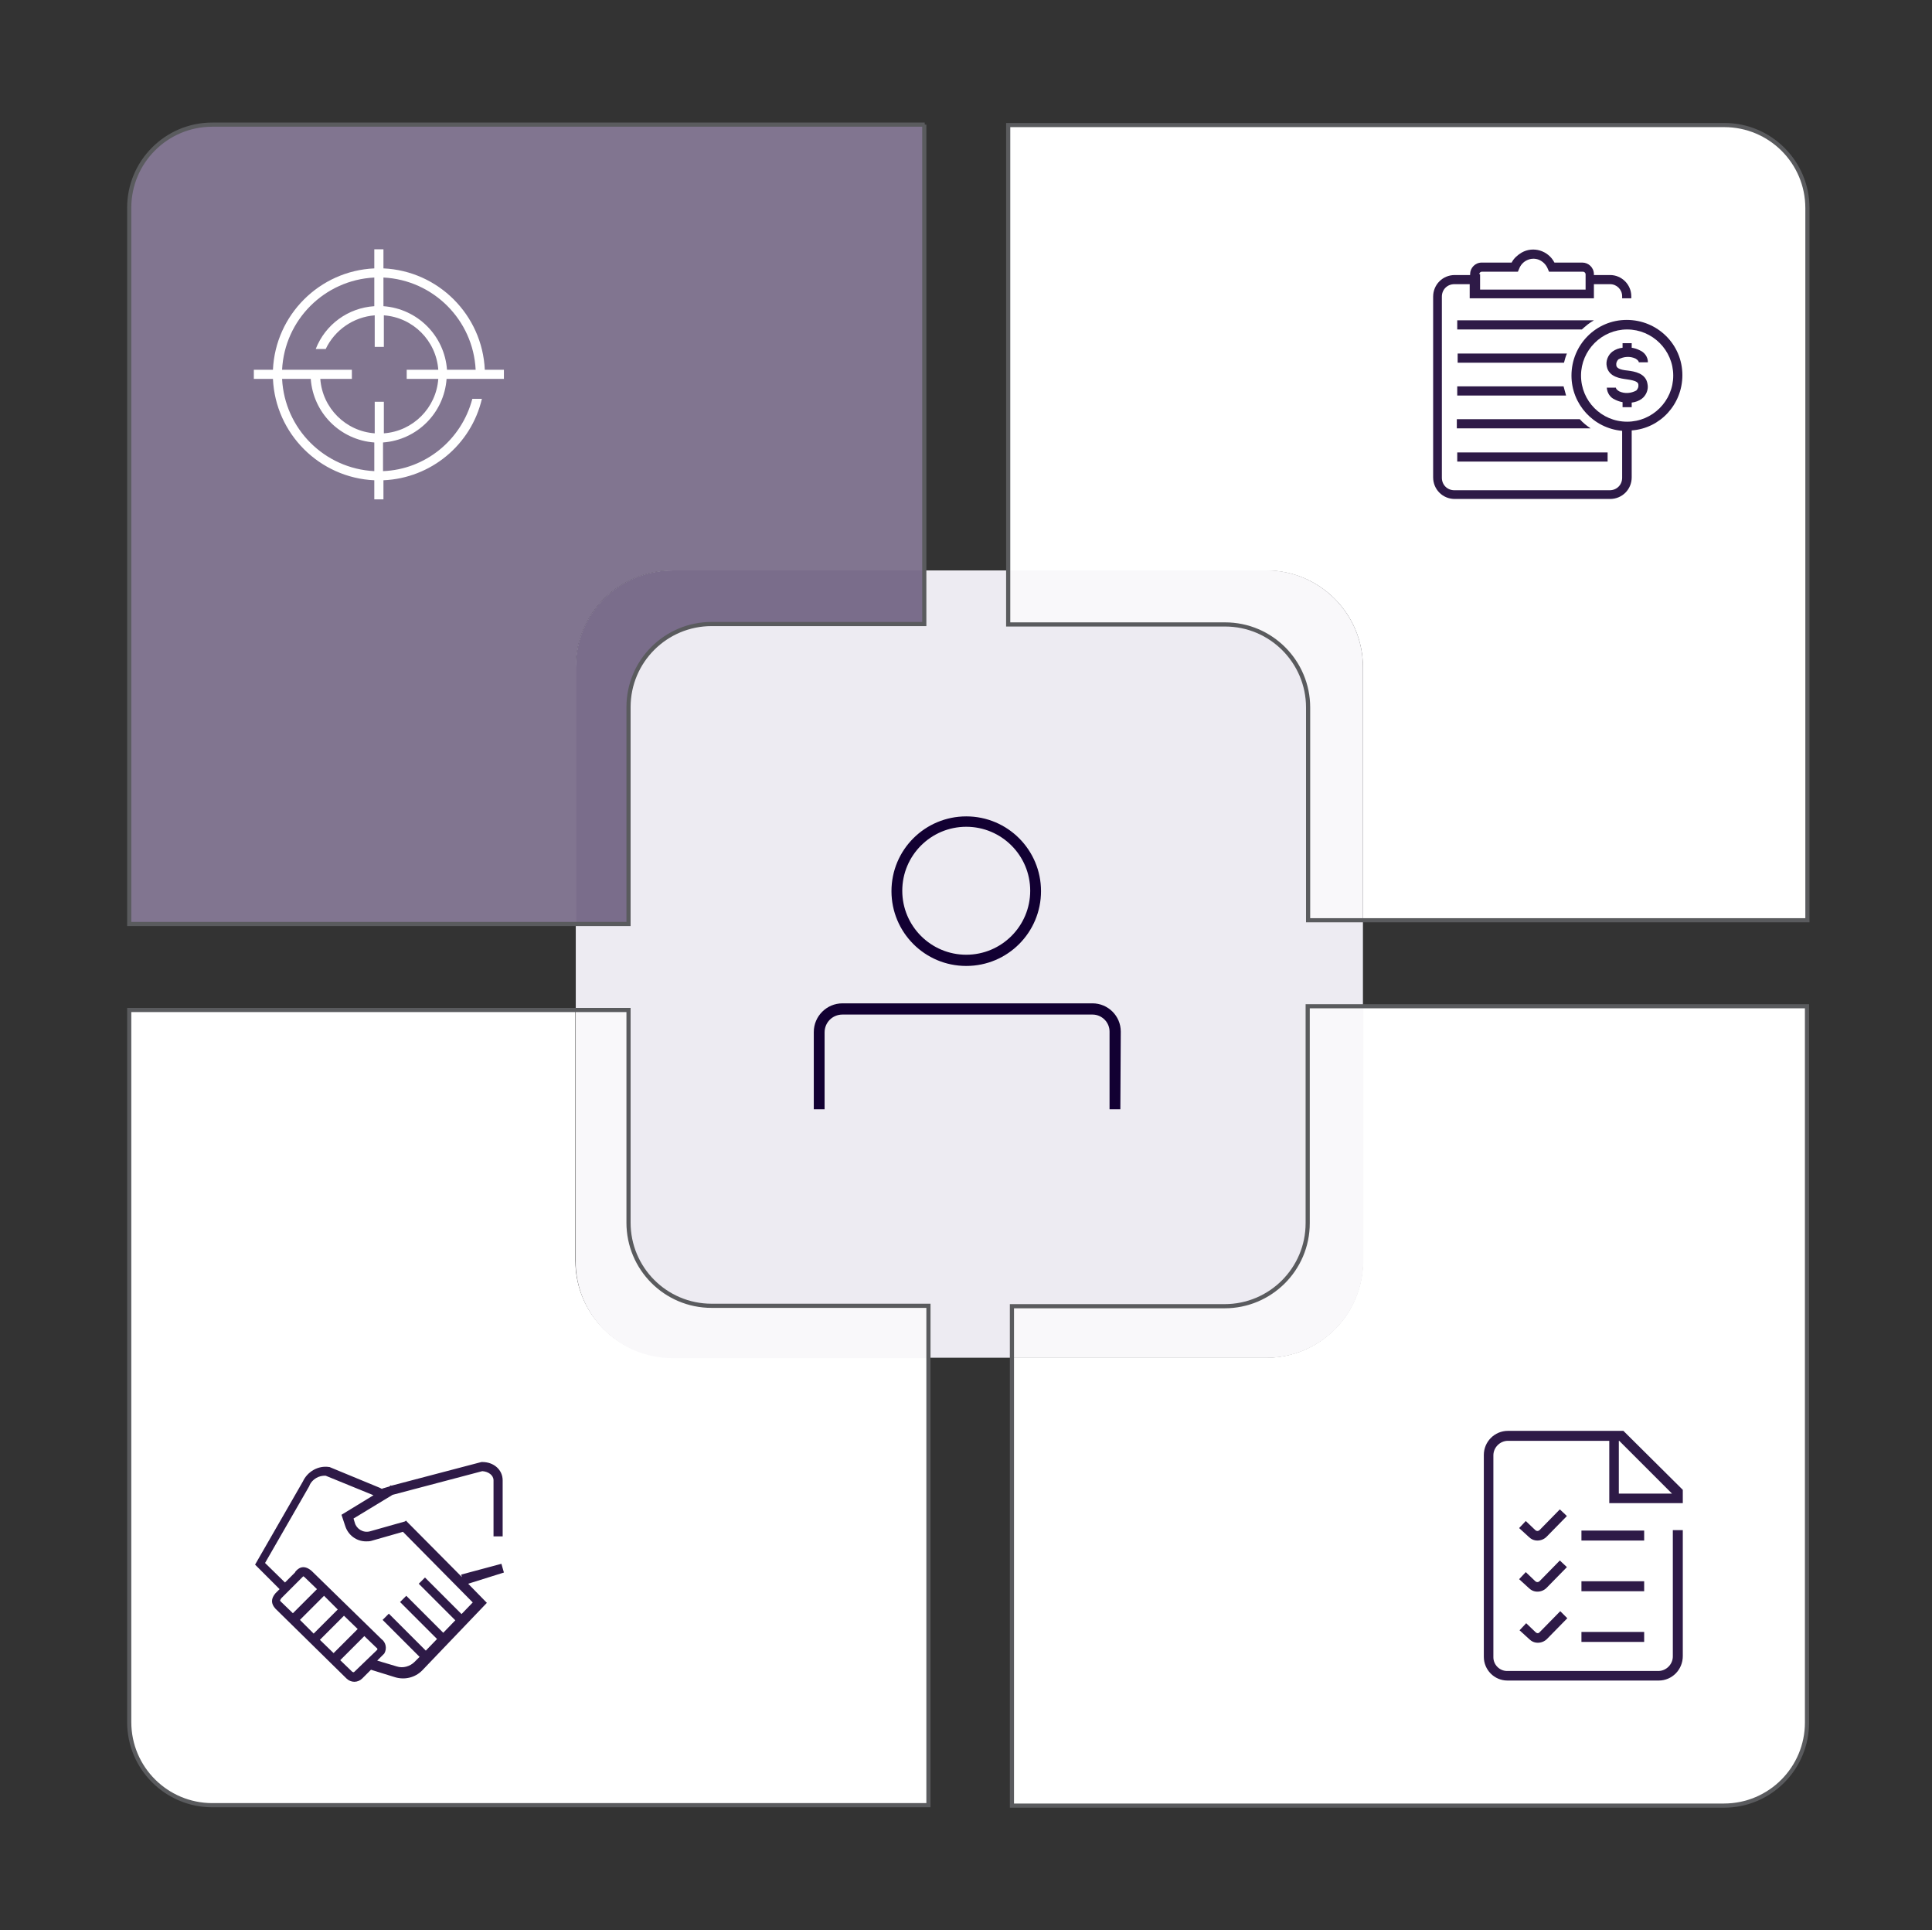 <?xml version="1.0" encoding="utf-8"?>
<!-- Generator: Adobe Illustrator 25.4.1, SVG Export Plug-In . SVG Version: 6.00 Build 0)  -->
<svg version="1.1" id="graphic_00000057110853116914343810000005332311224104624804_"
	 xmlns="http://www.w3.org/2000/svg" xmlns:xlink="http://www.w3.org/1999/xlink" x="0px" y="0px" viewBox="0 0 465.1 464.6"
	 style="enable-background:new 0 0 465.1 464.6;" xml:space="preserve">
<rect x="0" y="0" width="465.1" height="464.6" fill="#333333" stroke="none"/>
<style type="text/css">
	.st0{fill:#EDEBF2;}
	.st1{fill:#817590;}
	.st2{fill:#7A6D8B;}
	.st3{fill:none;stroke:#5A5B5E;stroke-width:1.002;stroke-miterlimit:10;}
	.st4{fill:#FFFFFF;}
	.st5{fill:#F9F8FA;}
	.st6{fill:#120032;}
	.st7{fill:#2E1A47;}
</style>
<g id="graphic" transform="translate(-739.992)">
	<g>
		<path class="st0" d="M901.9,137.3h142.9c12.9,0,23.3,10.4,23.3,23.3v142.9c0,12.9-10.4,23.3-23.3,23.3H901.9
			c-12.9,0-23.3-10.4-23.3-23.3V160.6C878.6,147.8,889,137.3,901.9,137.3"/>
		<path class="st1" d="M962.6,30H791.1c-11.1,0-20,9-20,20v172.4l107.5,0v-61.8c0-12.9,10.4-23.3,23.3-23.3h60.7V30"/>
		<path class="st2" d="M962.6,137.3h-60.7c-12.9,0-23.3,10.4-23.3,23.3v61.8l12.7,0v-52.2c0-11.1,9-20,20-20h51.2V137.3"/>
		<path class="st3" d="M962.6,30H791.1c-11.1,0-20,9-20,20v172.4l120.2,0v-52.2c0-11.1,9-20,20-20h51.2V30z"/>
		<path class="st4" d="M982.6,30l0,107.3h62.2c12.9,0,23.3,10.4,23.3,23.3v60.8l107,0l0-171.4c0-11.1-9-20-20-20L982.6,30"/>
		<path class="st5" d="M1044.8,137.3h-62.2l0,12.9l52.2,0c11.1,0,20,9,20,20v51.2l13.2,0v-60.8
			C1068.1,147.8,1057.6,137.3,1044.8,137.3"/>
		<path class="st3" d="M1175.1,221.5l0-171.4c0-11.1-9-20-20-20l-172.4,0l0,120.2l52.2,0c11.1,0,20,9,20,20l0,51.2L1175.1,221.5z"/>
		<path class="st4" d="M1175.1,242.2h-107v61.3c0,12.9-10.4,23.3-23.3,23.3h-61.2v107.8H1155c11.1,0,20-9,20-20V242.2"/>
		<path class="st5" d="M1068.1,242.2h-13.2v52.2c0,11.1-9,20-20,20h-51.2v12.4h61.2c12.9,0,23.3-10.4,23.3-23.3V242.2"/>
		<path class="st3" d="M983.6,434.6H1155c11.1,0,20-9,20-20V242.2h-120.2v52.2c0,11.1-9,20-20,20h-51.2V434.6z"/>
		<path class="st4" d="M771.1,243.1l0,171.4c0,11.1,9,20,20,20l172.4,0l0-107.8h-61.7c-12.9,0-23.3-10.4-23.3-23.3v-60.4
			L771.1,243.1"/>
		<path class="st5" d="M878.6,243.2v60.4c0,12.9,10.4,23.3,23.3,23.3h61.7v-12.4l-52.2,0c-11.1,0-20-9-20-20l0-51.2L878.6,243.2"/>
		<path class="st3" d="M771.1,243.1l0,171.4c0,11.1,9,20,20,20l172.4,0l0-120.2l-52.2,0c-11.1,0-20-9-20-20l0-51.2L771.1,243.1z"/>
		<path class="st6" d="M1009.7,267h-2.6v-18.7c0-2.3-1.9-4.1-4.1-4.1h-60.2c-2.4,0-4.3,1.9-4.3,4.3V267h-2.6v-18.6
			c0-3.8,3.1-6.9,6.9-6.9h60.2c3.7,0,6.8,3,6.8,6.8L1009.7,267z"/>
		<path class="st6" d="M972.6,199c-8.5,0-15.4,6.9-15.4,15.4c0,8.5,6.9,15.4,15.4,15.4c8.5,0,15.4-6.9,15.4-15.4
			C988,205.9,981.1,199,972.6,199 M972.6,232.5c-10,0-18-8.1-18-18c0-10,8.1-18,18-18c10,0,18,8.1,18,18
			C990.6,224.4,982.6,232.5,972.6,232.5"/>
		<path class="st4" d="M847.6,89c-0.6-8.2-7.1-14.7-15.3-15.3v-6.9c12,0.6,21.6,10.2,22.2,22.2L847.6,89z M807.9,89
			c0.6-12,10.2-21.6,22.2-22.2v6.9c-6.3,0.4-11.8,4.4-14.1,10.3h2.4c2.2-4.6,6.7-7.7,11.8-8.1v7.6h2.2v-7.6
			c7,0.5,12.6,6.1,13.1,13.1h-7.6v2.2h7.6c-0.5,7-6.1,12.6-13.1,13.1v-7.6h-2.2v7.6c-7-0.5-12.6-6.1-13.1-13.1h7.6V89H807.9z
			 M830.1,113.4c-12-0.6-21.6-10.2-22.2-22.2h6.9c0.6,8.2,7.1,14.7,15.3,15.3L830.1,113.4z M861.3,91.2V89h-4.6
			c-0.6-13.2-11.2-23.8-24.4-24.4v-4.6h-2.2v4.6c-13.2,0.6-23.8,11.2-24.4,24.4h-4.6v2.2h4.6c0.6,13.2,11.2,23.8,24.4,24.4v4.6h2.2
			v-4.6c11.4-0.5,21.1-8.5,23.7-19.6h-2.3c-2.6,9.9-11.3,17-21.5,17.4v-6.9c8.2-0.6,14.7-7.1,15.3-15.3L861.3,91.2z"/>
		<rect x="1090.8" y="108.9" class="st7" width="36.2" height="2.2"/>
		<path class="st7" d="M1123.7,77.1h-32.9v2.2h30C1121.7,78.5,1122.6,77.7,1123.7,77.1"/>
		<path class="st7" d="M1090.8,87.3h25.7c0.2-0.8,0.4-1.5,0.7-2.2h-26.3V87.3z"/>
		<path class="st7" d="M1090.8,93v2.2h26.2c-0.2-0.7-0.4-1.5-0.6-2.2H1090.8z"/>
		<path class="st7" d="M1120.3,100.9h-29.6v2.2h32.2C1122,102.5,1121.1,101.8,1120.3,100.9"/>
		<path class="st7" d="M1131.7,101.5L1131.7,101.5c-6.2,0-11.1-5-11.1-11.1c0-6.1,5-11.1,11.1-11.1h0c6.1,0,11.1,5,11.1,11.1
			C1142.8,96.5,1137.8,101.5,1131.7,101.5 M1096.1,66c0-0.3,0.3-0.6,0.6-0.6h8.7l0.3-0.7c0.7-1.9,2.8-2.9,4.7-2.2
			c1,0.4,1.8,1.2,2.2,2.2l0.3,0.7h8.2c0.3,0,0.6,0.3,0.6,0.6v3.7h-25.4V66z M1145,90.3c0-7.4-6-13.3-13.4-13.3h0
			c-7.4,0-13.3,6-13.3,13.4c0,6.9,5.3,12.7,12.2,13.3v11.3c0,1.7-1.3,3-3,3h-37.4c-1.7,0-3-1.3-3-3V71.4c0-1.7,1.3-3,3-3h3.7v3.4
			h29.9v-3.4h3.9c1.6,0,2.9,1.3,2.9,2.9v0.5h2.2v-0.5c0-2.8-2.3-5.1-5.1-5.1h-3.9V66c0-1.6-1.3-2.8-2.8-2.8h-6.7
			c-1.5-2.9-5.1-4-7.9-2.4c-1,0.6-1.9,1.4-2.4,2.4h-7.2c-1.6,0-2.8,1.3-2.8,2.8v0.2h-3.7c-2.9,0-5.2,2.3-5.2,5.2v43.5
			c0,2.9,2.3,5.2,5.2,5.2h37.4c2.9,0,5.2-2.3,5.2-5.2v-11.3C1139.7,103.1,1145,97.3,1145,90.3"/>
		<path class="st7" d="M1131.9,89.2c-2.2-0.2-2.7-0.7-2.8-1.2c-0.1-0.6,0.1-1.1,0.5-1.5c1.3-0.7,2.8-0.8,4.1-0.2
			c0.3,0.2,0.8,0.5,0.8,0.9h2.2c0-1.3-0.8-2.4-2-2.9c-0.6-0.3-1.2-0.5-1.9-0.6v-1.1l-2.2,0v1.1c-0.9,0.1-1.7,0.4-2.4,0.9
			c-1.1,0.8-1.7,2.3-1.4,3.6c0.5,2.6,3.4,2.9,4.8,3.1c2.2,0.3,2.7,0.7,2.8,1.2c0.1,0.6-0.1,1.1-0.5,1.5c-1.3,0.7-2.8,0.8-4.1,0.2
			c-0.3-0.2-0.8-0.5-0.8-0.9l-2.2,0c0.1,1.3,0.8,2.4,2,2.9c0.6,0.3,1.2,0.5,1.8,0.6V98h2.2v-1.1c0.9-0.1,1.7-0.4,2.4-0.9
			c1.1-0.8,1.7-2.3,1.4-3.6C1136.2,89.8,1133.4,89.4,1131.9,89.2"/>
		<path class="st7" d="M851.1,388.5l-8.8-8.8l-1.5,1.5l8.8,8.8l-2.9,3l-8.9-8.9l-1.5,1.5l8.9,8.9l-2.7,2.8l-8.9-8.9l-1.5,1.5
			l8.9,8.9l-1.2,1.2c-1.1,1.1-2.8,1.6-4.3,1.1l-4.7-1.4l1.6-1.6l0.1-0.1c0.7-1.2,0.4-2.7-0.7-3.5L815,378.1
			c-2.1-1.8-3.4-0.4-3.9,0.2l-0.1,0.2l-2.4,2.4l-4.8-4.7l10.7-18.6l0-0.1c0.7-1.5,2.3-2.4,3.9-2.3l11.5,4.7l-7.7,4.7l0.9,2.7
			c0.7,2.2,2.7,3.7,5,3.7c0.4,0,0.8,0,1.2-0.1l7.7-2.2l16.8,17L851.1,388.5z M825.4,402.3c-0.1,0.1-0.2,0.2-0.3,0.2
			c-0.1,0-0.3-0.1-0.3-0.1l-2.9-2.8l5.8-5.8l2.7,2.6l0.1,0.1c0.4,0.3,0.4,0.4,0.3,0.6L825.4,402.3z M815.5,393.2l-3.3-3.3l5.8-5.8
			l3.3,3.3L815.5,393.2z M826.1,392.1l-5.8,5.8l-3.3-3.2l5.8-5.8L826.1,392.1z M807.4,385.2c0.1-0.2,0.2-0.3,0.3-0.5l0.9-0.9l0,0
			l1.5-1.5l0,0l2.4-2.4l0.2-0.2c0.1-0.1,0.2-0.2,0.3-0.3c0.2,0.1,0.3,0.2,0.4,0.3l2.9,2.8l-5.8,5.8l-3-2.9
			C807.5,385.3,807.4,385.2,807.4,385.2 M861.3,378.5l-0.6-2.1L851,379l0.2,0.6l-13.3-13.4l0-0.1l-0.1,0l-0.1-0.1l-0.2,0.2l-8.5,2.4
			c-1.6,0.4-3.2-0.6-3.6-2.1l-0.3-1l9.4-5.7l21.6-5.7c1.5,0.1,2.7,1,2.7,2.2v13.5h2.2v-13.5c0-2.5-2.1-4.4-4.9-4.4h-0.2l-21.7,5.7
			l-0.1-0.1l-0.4,0.3l-1.7,0.5l0,0.1l-0.6-0.3l-12.1-5l-0.1,0c-2.6-0.4-5.2,1.1-6.3,3.5l-11.5,20l5.9,5.9l-0.9,0.9l-0.1,0.1
			c-1.1,1.3-1.1,2.5,0,3.7l17.1,16.8c0.5,0.5,1.2,0.8,1.9,0.8h0c0.7,0,1.4-0.3,1.9-0.8l2.1-2.1l5.8,1.8c2.3,0.7,4.8,0.1,6.5-1.6
			l15.6-16.3l-4.5-4.6L861.3,378.5z"/>
		<path class="st7" d="M1129.7,359.5v-12.7h0.1l12.7,12.7H1129.7z M1142.7,398.7c0,1.9-1.6,3.5-3.5,3.5h-36.4
			c-1.8,0-3.3-1.5-3.3-3.3v-48.6c0-1.9,1.6-3.5,3.5-3.5h24.4v15h17.7v-3.2l-14.3-14.2h-27.8c-3.2,0-5.8,2.6-5.8,5.8v48.6
			c0,3.1,2.5,5.7,5.7,5.7l0,0h36.4c3.2,0,5.8-2.6,5.8-5.9v-30.3h-2.4L1142.7,398.7z"/>
		<rect x="1120.7" y="368.4" class="st7" width="15.1" height="2.4"/>
		<path class="st7" d="M1115.5,363.3l-4.9,5c-0.1,0.1-0.3,0.2-0.5,0.2c-0.2,0-0.4-0.1-0.5-0.2l-2.3-2.2l-1.6,1.7l2.3,2.1
			c0.6,0.6,1.3,0.9,2.1,0.9h0c0.8,0,1.6-0.3,2.2-0.9l4.9-5L1115.5,363.3z"/>
		<rect x="1120.7" y="380.6" class="st7" width="15.1" height="2.4"/>
		<path class="st7" d="M1115.5,375.6l-4.9,5c-0.1,0.1-0.3,0.2-0.5,0.2c-0.2,0-0.4-0.1-0.5-0.2l-2.3-2.2l-1.6,1.7l2.3,2.1
			c0.6,0.6,1.3,0.9,2.1,0.9h0c0.8,0,1.6-0.3,2.2-0.9l4.9-5L1115.5,375.6z"/>
		<rect x="1120.7" y="392.8" class="st7" width="15.1" height="2.4"/>
		<path class="st7" d="M1110.2,393.1L1110.2,393.1c-0.2,0-0.4-0.1-0.5-0.2l-2.3-2.2l-1.6,1.7l2.3,2.1c0.6,0.6,1.3,0.9,2.1,0.9h0
			c0.8,0,1.6-0.3,2.2-0.9l4.9-5l-1.7-1.7l-4.9,5C1110.5,393,1110.4,393.1,1110.2,393.1"/>
	</g>
</g>
</svg>
